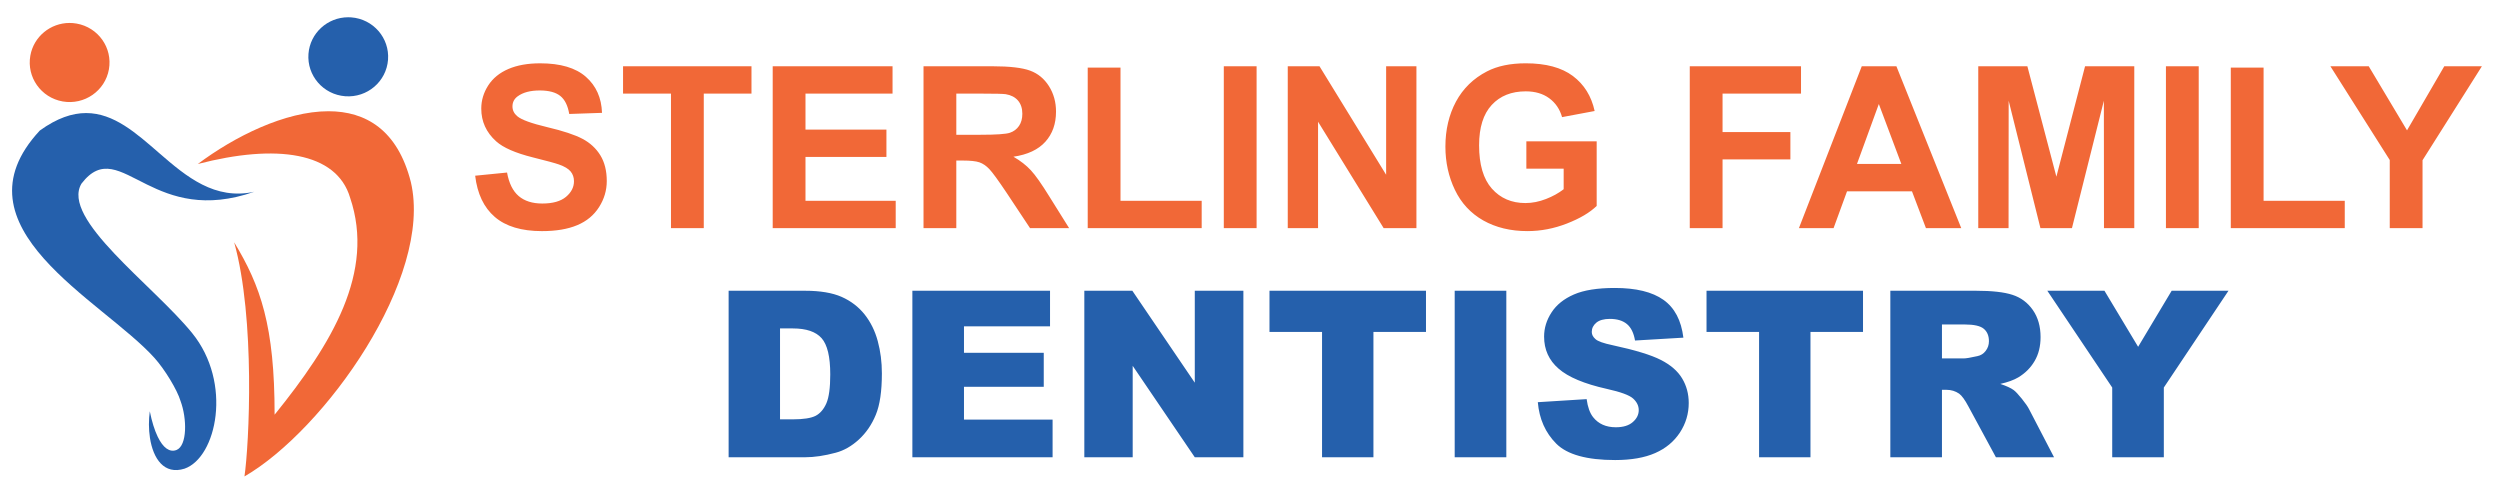 <?xml version="1.0" encoding="UTF-8"?> <svg xmlns="http://www.w3.org/2000/svg" xmlns:xlink="http://www.w3.org/1999/xlink" version="1.1" id="Layer_1" x="0px" y="0px" width="900px" height="180px" viewBox="0 0 900 180" xml:space="preserve"> <path fill="#F16837" d="M391.579,24.341v57.794h41.028v-9.847h-29.225V24.341H391.579z M803.084,24.341v57.794h41.03v-9.847H814.89 V24.341H803.084z M224.296,23.853v9.849h17.257v48.434h11.805V33.702h17.176v-9.849H224.296z M278.173,23.853v58.283h44.282v-9.847 h-32.479V56.494h29.139v-9.85h-29.139V33.702h31.34v-9.849H278.173z M344.271,33.702h9.184c4.764,0,7.624,0.068,8.59,0.203 c1.898,0.314,3.378,1.072,4.423,2.279c1.043,1.222,1.573,2.795,1.573,4.763c0,1.75-0.392,3.216-1.194,4.38 c-0.786,1.168-1.899,1.998-3.296,2.471c-1.41,0.476-4.925,0.719-10.568,0.719h-8.71V33.702z M332.467,23.853v58.283h11.803V57.797 h2.387c2.714,0,4.694,0.218,5.957,0.649c1.249,0.436,2.431,1.251,3.541,2.417c1.125,1.181,3.203,4.028,6.227,8.547l8.439,12.725 h14.069l-7.107-11.368c-2.796-4.533-5.021-7.694-6.677-9.471c-1.639-1.778-3.73-3.406-6.269-4.88 c5.104-0.75,8.93-2.539,11.492-5.389c2.566-2.848,3.839-6.459,3.839-10.841c0-3.446-0.852-6.499-2.55-9.184 c-1.694-2.672-3.946-4.534-6.781-5.574c-2.825-1.046-7.355-1.575-13.583-1.575H332.467z M440.57,82.136h11.805V23.852H440.57V82.136 z M499.006,23.853v39.058l-23.989-39.058h-11.426v58.283H474.5V43.824l23.621,38.312h11.792V23.853H499.006z M608.316,23.853v58.283 h11.804V57.391h24.421v-9.852H620.12V33.702h28.246v-9.849H608.316z M676.38,37.444l8.102,21.574h-15.968L676.38,37.444z M670.235,23.853l-22.629,58.283h12.478l4.849-13.268h23.376l5.031,13.268h12.714l-23.351-58.283H670.235z M750.622,23.853 l-10.324,39.75l-10.445-39.75h-17.68v58.283h10.908l0.038-45.881l11.438,45.881h11.343l11.493-45.881l0.038,45.881h10.91V23.853 H750.622z M779.737,82.136h11.802V23.852h-11.802V82.136z M879.942,23.853l-13.416,23.075l-13.784-23.075h-13.801l21.368,33.752 v24.531h11.804V57.685l21.37-33.833H879.942z M183.024,24.831c-3.162,1.358-5.573,3.321-7.256,5.913 c-1.669,2.593-2.51,5.386-2.51,8.357c0,4.625,1.775,8.548,5.345,11.765c2.536,2.293,6.944,4.218,13.228,5.792 c4.883,1.22,8.004,2.063,9.375,2.548c2.007,0.707,3.417,1.55,4.216,2.514c0.803,0.976,1.209,2.143,1.209,3.524 c0,2.146-0.965,4.017-2.875,5.619c-1.912,1.602-4.766,2.403-8.535,2.403c-3.569,0-6.403-0.899-8.508-2.7 c-2.103-1.804-3.485-4.612-4.177-8.454l-11.479,1.142c0.774,6.5,3.122,11.446,7.069,14.842c3.95,3.405,9.606,5.104,16.973,5.104 c5.061,0,9.295-0.707,12.685-2.134c3.393-1.411,6.01-3.582,7.869-6.499c1.861-2.919,2.782-6.051,2.782-9.386 c0-3.677-0.772-6.773-2.319-9.281c-1.547-2.509-3.689-4.476-6.432-5.929c-2.726-1.438-6.946-2.847-12.657-4.192 c-5.712-1.358-9.308-2.662-10.787-3.922c-1.167-0.976-1.752-2.154-1.752-3.539c0-1.521,0.627-2.729,1.861-3.637 c1.914-1.412,4.571-2.117,7.963-2.117c3.284,0,5.753,0.664,7.396,1.978c1.642,1.317,2.712,3.477,3.215,6.486l11.803-0.406 c-0.19-5.412-2.116-9.728-5.807-12.97c-3.678-3.243-9.173-4.859-16.458-4.859C189.985,22.792,186.186,23.473,183.024,24.831 M535.323,25.698c-4.899,2.522-8.616,6.16-11.169,10.881c-2.535,4.733-3.81,10.134-3.81,16.213c0,5.604,1.139,10.799,3.42,15.56 c2.278,4.763,5.685,8.438,10.198,11.003c4.536,2.564,9.84,3.843,15.93,3.843c4.803,0,9.537-0.911,14.208-2.729 c4.679-1.833,8.248-3.934,10.704-6.336V50.877h-25.317v9.85h13.431v7.392c-1.776,1.383-3.894,2.566-6.377,3.526 c-2.468,0.965-4.936,1.455-7.394,1.455c-4.979,0-8.996-1.735-12.076-5.196c-3.064-3.459-4.598-8.657-4.598-15.589 c0-6.418,1.52-11.261,4.546-14.529c3.024-3.272,7.113-4.901,12.237-4.901c3.393,0,6.214,0.829,8.465,2.483 c2.269,1.668,3.813,3.938,4.623,6.798l11.727-2.201c-1.168-5.371-3.784-9.563-7.843-12.613c-4.07-3.041-9.726-4.561-16.956-4.561 C543.707,22.792,539.067,23.757,535.323,25.698"></path> <path fill="#2560AC" d="M280.808,118.234h4.633c4.814,0,8.26,1.17,10.338,3.516c2.077,2.346,3.112,6.682,3.112,13.029 c0,4.805-0.462,8.258-1.396,10.41c-0.933,2.133-2.217,3.629-3.849,4.492c-1.649,0.852-4.412,1.285-8.289,1.285h-4.549V118.234z M262.305,104.672v59.941h27.531c3.292,0,6.976-0.545,11.035-1.637c2.973-0.791,5.75-2.385,8.343-4.768 c2.598-2.389,4.619-5.346,6.071-8.875c1.467-3.531,2.192-8.498,2.192-14.902c0-4.086-0.49-7.953-1.479-11.611 c-0.978-3.654-2.555-6.848-4.729-9.609c-2.19-2.75-4.955-4.859-8.288-6.336c-3.337-1.467-7.731-2.203-13.144-2.203H262.305z M328.453,104.672v59.941h50.479v-13.563h-31.897v-11.805h28.715v-12.225h-28.715v-9.541h30.976v-12.809H328.453z M430.122,104.672 v33.094l-22.479-33.094h-17.287v59.941h17.412v-32.916l22.354,32.916h17.495v-59.941H430.122z M457.015,104.672v14.816h18.921 v45.125h18.501v-45.125h18.92v-14.816H457.015z M523.691,164.613h18.586v-59.941h-18.586V164.613z M614.348,104.672v14.816h18.918 v45.125h18.503v-45.125h18.916v-14.816H614.348z M699.104,116.809h8.148c3.389,0,5.693,0.518,6.922,1.564 c1.225,1.031,1.842,2.525,1.842,4.463c0,1.311-0.39,2.473-1.174,3.486c-0.768,1.025-1.77,1.646-2.998,1.889 c-2.428,0.543-4.077,0.822-4.914,0.822h-7.826V116.809z M680.52,104.672v59.941h18.585v-24.281h1.63 c1.692,0,3.212,0.463,4.552,1.381c0.977,0.713,2.092,2.25,3.351,4.621l9.889,18.279h20.931l-8.997-17.314 c-0.434-0.883-1.299-2.123-2.583-3.729c-1.299-1.604-2.289-2.664-2.959-3.15c-1.005-0.74-2.607-1.469-4.814-2.209 c2.75-0.623,4.926-1.42,6.502-2.367c2.498-1.51,4.45-3.463,5.862-5.889c1.424-2.416,2.134-5.289,2.134-8.609 c0-3.824-0.921-7.074-2.778-9.74c-1.853-2.652-4.295-4.48-7.325-5.459c-3.013-0.988-7.394-1.475-13.114-1.475H680.52z M781.799,104.672l-12.074,20.178l-12.121-20.178h-20.567l23.359,34.838v25.104h18.582V139.51l23.275-34.838H781.799z M566.606,106.012c-3.588,1.561-6.264,3.707-8.052,6.459c-1.785,2.734-2.679,5.637-2.679,8.703c0,4.689,1.742,8.539,5.232,11.557 c3.462,3.029,9.236,5.455,17.357,7.27c4.951,1.102,8.104,2.244,9.459,3.475c1.352,1.229,2.022,2.621,2.022,4.168 c0,1.633-0.712,3.072-2.147,4.313c-1.426,1.242-3.46,1.857-6.099,1.857c-3.544,0-6.264-1.215-8.175-3.627 c-1.174-1.48-1.953-3.656-2.333-6.502l-17.58,1.102c0.52,6.041,2.736,11.02,6.655,14.943c3.924,3.918,10.982,5.887,21.168,5.887 c5.804,0,10.606-0.836,14.414-2.512c3.826-1.674,6.779-4.145,8.916-7.381c2.12-3.25,3.18-6.795,3.18-10.629 c0-3.281-0.793-6.238-2.384-8.877c-1.591-2.65-4.146-4.854-7.647-6.639c-3.488-1.787-9.278-3.561-17.372-5.303 c-3.265-0.686-5.329-1.412-6.18-2.205c-0.877-0.766-1.324-1.619-1.324-2.57c0-1.311,0.545-2.426,1.631-3.332 c1.089-0.906,2.722-1.367,4.869-1.367c2.609,0,4.659,0.615,6.152,1.855c1.479,1.225,2.458,3.209,2.919,5.93l17.411-1.031 c-0.768-6.225-3.153-10.76-7.168-13.605c-4.025-2.861-9.855-4.283-17.513-4.283C575.101,103.666,570.189,104.445,566.606,106.012"></path> <path fill="#F16837" d="M10.921,20.035c-1.372,7.743,3.847,15.124,11.656,16.489c7.813,1.359,15.259-3.813,16.632-11.558 c1.375-7.743-3.844-15.124-11.655-16.486c-0.843-0.146-1.681-0.218-2.507-0.218C18.208,8.262,12.147,13.125,10.921,20.035"></path> <path fill="#2560AC" d="M111.048,19.39c-0.589,7.839,5.341,14.671,13.25,15.258c7.911,0.588,14.8-5.292,15.394-13.135 c0.593-7.84-5.339-14.67-13.25-15.259c-0.363-0.026-0.725-0.039-1.086-0.039C117.913,6.215,111.614,11.91,111.048,19.39"></path> <path fill="#F16837" d="M71.208,59.041c28.218-7.344,49.969-4.35,54.832,12.141c9.054,26.762-6.519,52.543-27.181,78.107 c0.014-31.932-5.039-46.371-14.559-62.062c7.69,27.567,5.378,72.923,3.705,84.292c28.866-16.711,67.999-71.564,59.902-105.972 c-4.738-18.766-16.237-25.504-29.67-25.502C102.639,40.046,84.433,49.137,71.208,59.041"></path> <path fill="#2560AC" d="M14.324,46.999c-32.284,34.742,22.511,60.989,41.285,81.853c3.753,4.172,8.192,11.525,9.375,15.477 c2.37,6.348,2.445,16.107-1.452,17.668c-2.468,0.951-4.835-0.779-6.763-4.787c-1.117-2.316-2.085-5.391-2.841-9.148 c-0.423,3.117-0.423,6.457,0.049,9.539c1.146,7.49,5.079,13.465,12.48,11.107c11.547-4.066,17.303-30.846,2.707-48.807 c-14.121-17.379-47.387-41.163-39.831-53.802c7.232-9.414,13.681-4.54,23.585,0.332c8.983,4.418,20.805,8.835,38.63,2.599 c-14.197,3.096-24.384-5.371-34.147-13.84c-8.356-7.246-16.405-14.492-26.399-14.492C26.02,40.697,20.553,42.499,14.324,46.999"></path> <line fill="none" x1="0" y1="346.844" x2="0" y2="-188.433"></line> <line fill="none" x1="900" y1="-188.433" x2="900" y2="346.844"></line> <g> </g> <g> </g> <g> </g> <g> </g> <g> </g> <g> </g> </svg> 